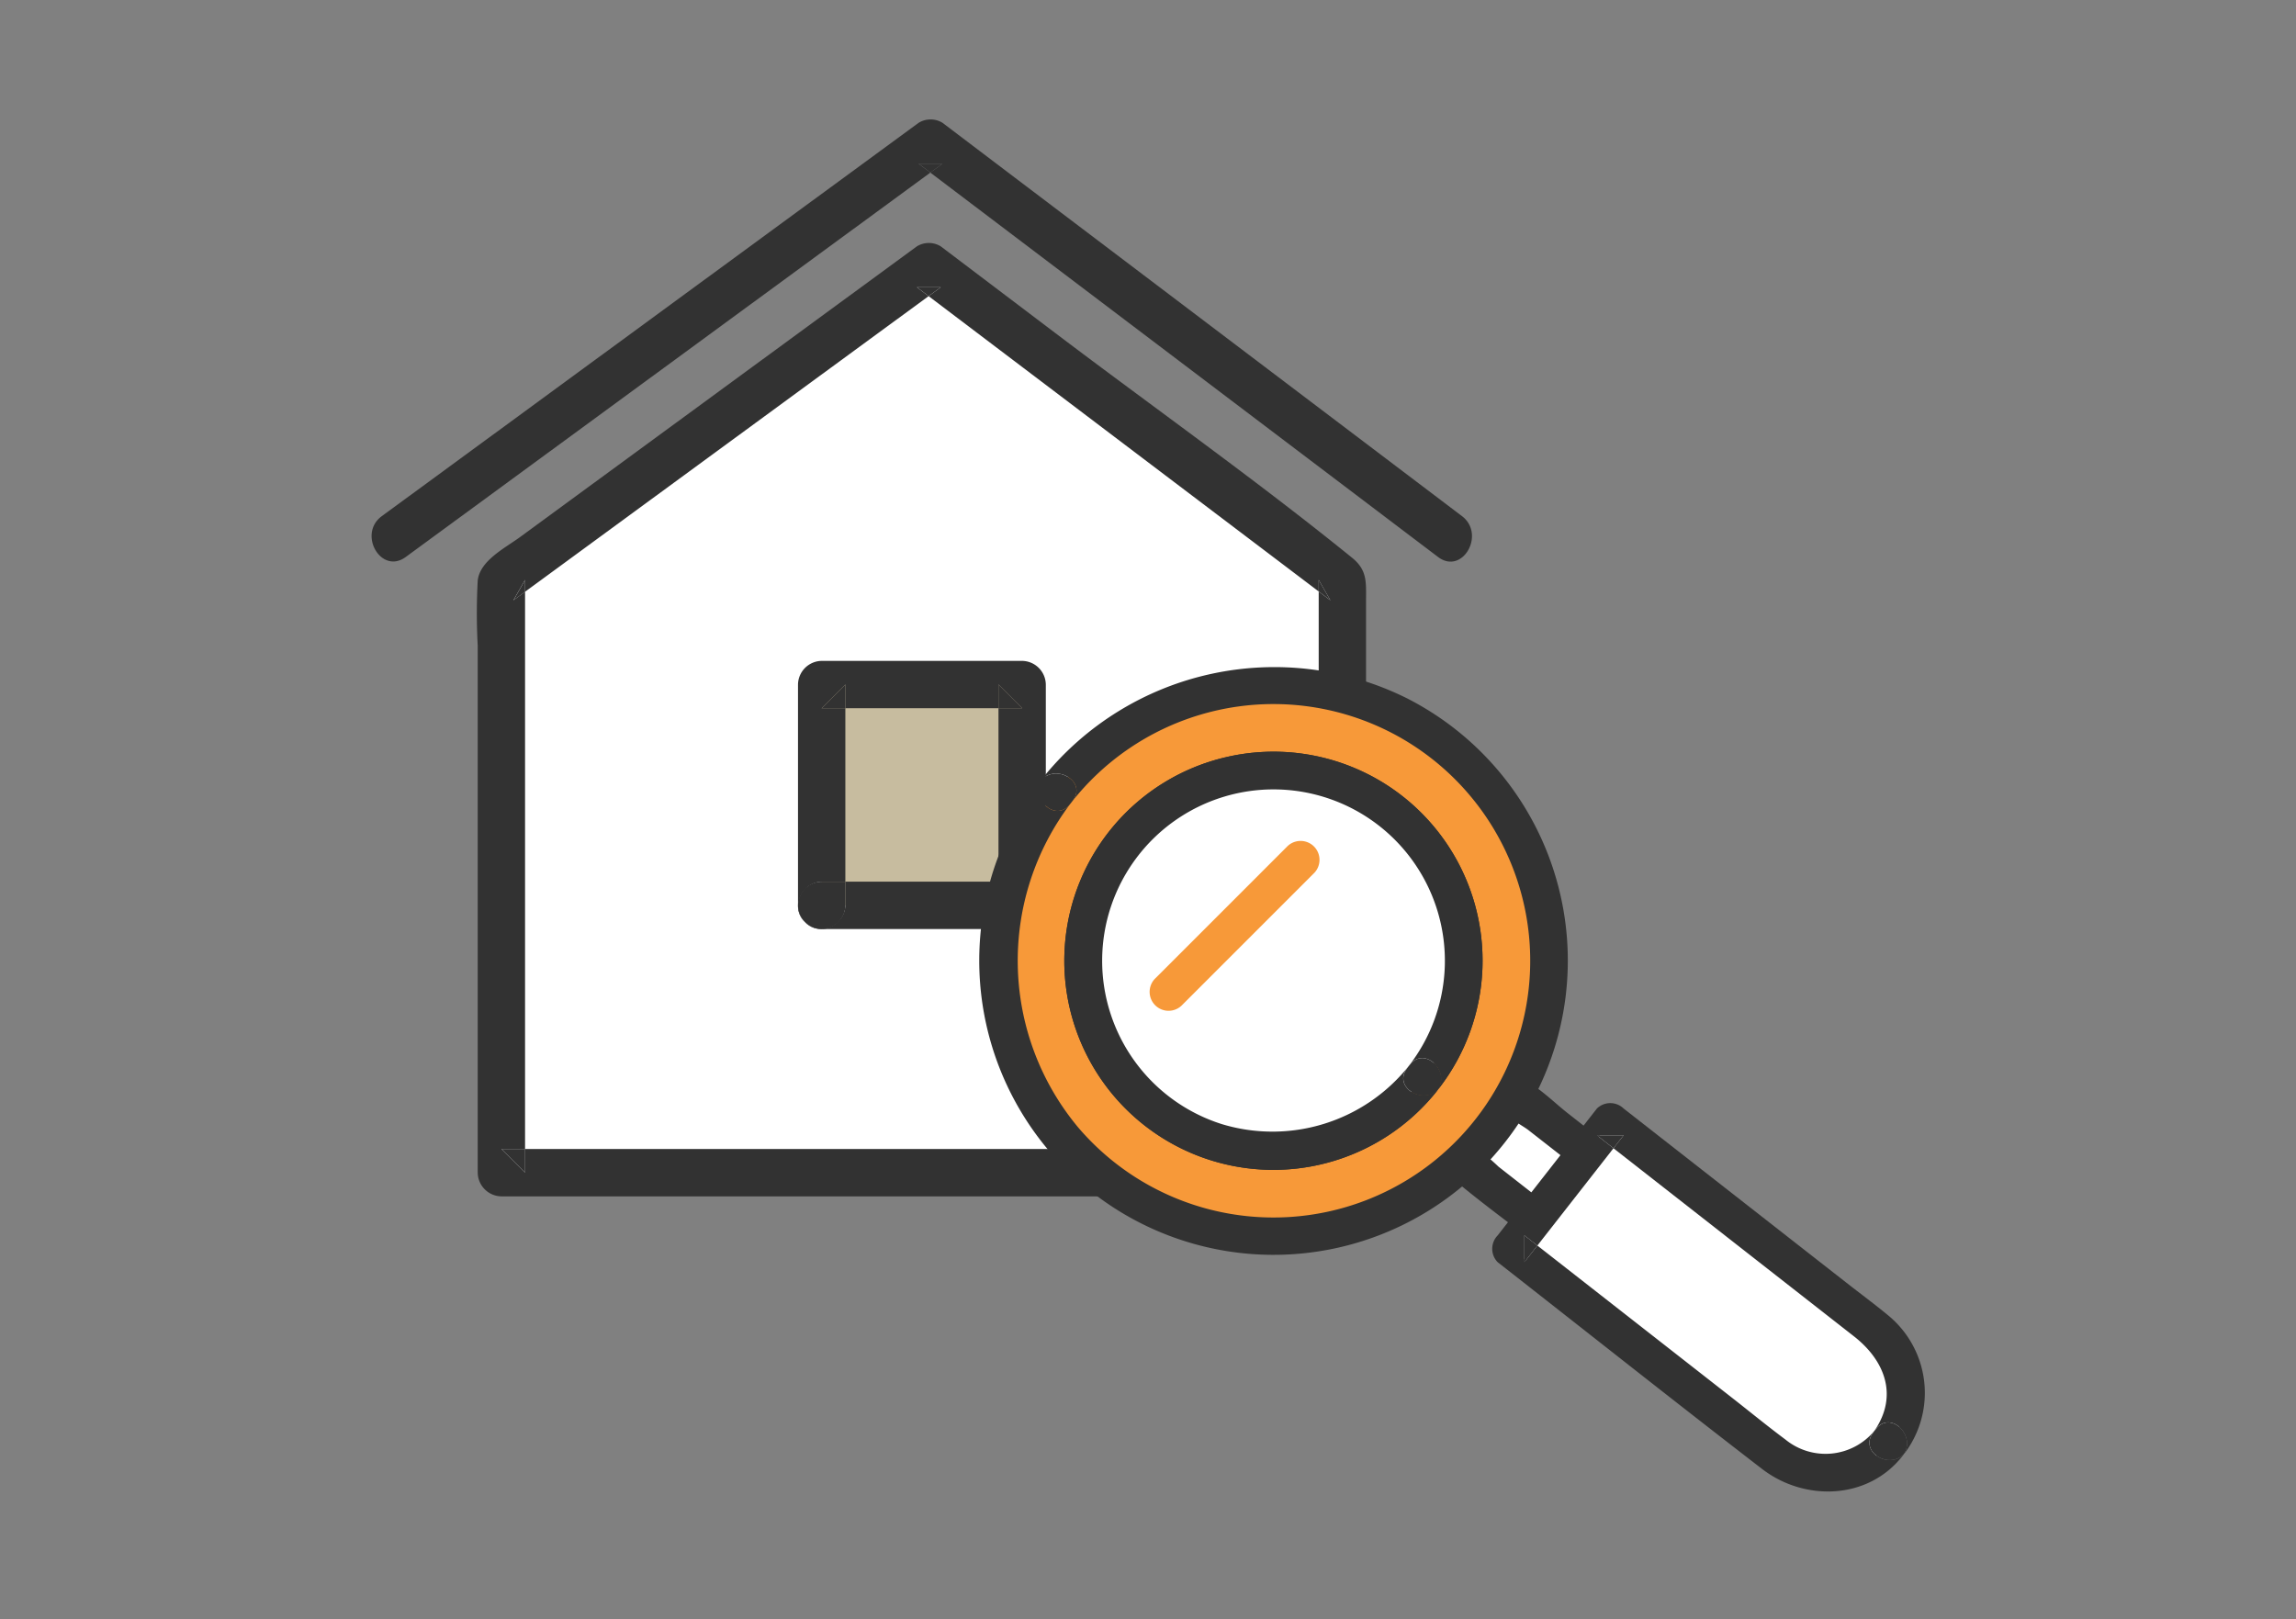 <svg xmlns="http://www.w3.org/2000/svg" xmlns:xlink="http://www.w3.org/1999/xlink" width="173" height="122" viewBox="0 0 173 122">
  <rect x="0" y="0" width="173" height="122" fill="#808080" stroke="none"/>
  <defs>
    <clipPath id="clip-path">
      <rect id="長方形_38821" data-name="長方形 38821" width="117.036" height="103.391" fill="none"/>
    </clipPath>
  </defs>
  <g id="グループ_31441" data-name="グループ 31441" transform="translate(9637 -2503)">
    <g id="グループ_31438" data-name="グループ 31438" transform="translate(-9609 2512)">
      <path id="パス_197056" data-name="パス 197056" d="M29.523,57.1v44.668H92.887V57.1l-31.161-23.6Z" transform="translate(-19.741 -22.406)" fill="#fff"/>
      <g id="グループ_31394" data-name="グループ 31394">
        <g id="グループ_31393" data-name="グループ 31393" clip-path="url(#clip-path)">
          <path id="パス_197057" data-name="パス 197057" d="M31.308,235.924V234.14H29.524l1.784,1.784" transform="translate(-19.741 -156.557)" fill="#323232"/>
          <path id="パス_197058" data-name="パス 197058" d="M217.149,234.139h-1.784v1.784l1.784-1.784" transform="translate(-144.003 -156.557)" fill="#323232"/>
          <path id="パス_197059" data-name="パス 197059" d="M32.24,106.259l.884-.647v-.893l-.884,1.54" transform="translate(-21.557 -70.02)" fill="#323232"/>
          <path id="パス_197060" data-name="パス 197060" d="M123.991,38.157l.885.671.916-.671Z" transform="translate(-82.906 -25.514)" fill="#323232"/>
          <path id="パス_197061" data-name="パス 197061" d="M89.865,51.818c-7.266-5.889-14.954-11.324-22.41-16.97l-8.587-6.5a1.718,1.718,0,0,0-1.8,0l-29.9,21.905c-1.135.832-3.023,1.77-3.19,3.277a45.591,45.591,0,0,0,0,4.922v39.7a1.81,1.81,0,0,0,1.784,1.784H89.128a1.81,1.81,0,0,0,1.784-1.784V86.579a1.785,1.785,0,0,0-3.568,0v9.787h1.784L87.344,98.15V96.366h-59.8V98.15l-1.784-1.784h1.784V54.375l-.883.647.883-1.54v.893L54.87,34.356,57.953,32.1l-.885-.671h1.8l-.915.671L84.327,52.069l3.017,2.285v-.871l.883,1.54-.883-.669v20.36a1.785,1.785,0,0,0,3.568,0V54.96c0-1.313.091-2.218-1.047-3.141" transform="translate(-15.982 -18.784)" fill="#323232"/>
          <path id="パス_197062" data-name="パス 197062" d="M215.365,104.719v.871l.884.669-.884-1.54" transform="translate(-144.003 -70.02)" fill="#323232"/>
          <path id="パス_197063" data-name="パス 197063" d="M124.395,10.066l.885.671.915-.671Z" transform="translate(-83.176 -6.731)" fill="#323232"/>
          <path id="パス_197064" data-name="パス 197064" d="M82.157,29.893,47.958,4,43.018.256a1.718,1.718,0,0,0-1.8,0L5.8,26.209.77,29.893c-1.833,1.343-.055,4.44,1.8,3.081L37.991,7.02,42.1,4.007l-.886-.67h1.8l-.915.67L75.417,29.233l4.939,3.74c1.83,1.386,3.61-1.711,1.8-3.081" transform="translate(0 -0.001)" fill="#323232"/>
          <rect id="長方形_38820" data-name="長方形 38820" width="15.105" height="16.639" transform="translate(33.912 42.585)" fill="#c7bc9f"/>
          <path id="パス_197065" data-name="パス 197065" d="M142.546,128.518V130.3h1.784l-1.784-1.784" transform="translate(-95.313 -85.933)" fill="#323232"/>
          <path id="パス_197066" data-name="パス 197066" d="M102.343,130.3h1.784v-1.784l-1.784,1.784" transform="translate(-68.431 -85.933)" fill="#323232"/>
          <path id="パス_197067" data-name="パス 197067" d="M144.33,173.35h-1.784v1.784Z" transform="translate(-95.313 -115.91)" fill="#323232"/>
          <path id="パス_197068" data-name="パス 197068" d="M100.651,175.135v-1.784H98.867a1.783,1.783,0,1,0,1.784,1.784" transform="translate(-64.956 -115.911)" fill="#323232"/>
          <path id="パス_197069" data-name="パス 197069" d="M113.848,123.135H98.743a1.81,1.81,0,0,0-1.784,1.784v16.639a1.646,1.646,0,0,0,.512,1.248,1.811,1.811,0,0,1,1.272-3.032h1.784V126.7H98.743l1.784-1.784V126.7h11.538v-1.784l1.784,1.784h-1.784v13.072h1.784l-1.784,1.784v-1.784H100.527v1.784a1.81,1.81,0,0,1-3.056,1.248,1.643,1.643,0,0,0,1.272.536h15.105a1.81,1.81,0,0,0,1.784-1.784V124.919a1.81,1.81,0,0,0-1.784-1.784" transform="translate(-64.831 -82.334)" fill="#323232"/>
          <path id="パス_197070" data-name="パス 197070" d="M258.232,227.041,250.9,221.3a.937.937,0,0,0-1.311.16l-2.785,3.561a.937.937,0,0,0,.16,1.311l7.335,5.737a.937.937,0,0,0,1.311-.16l2.785-3.561a.937.937,0,0,0-.16-1.311" transform="translate(-164.891 -147.843)" fill="#fff"/>
          <path id="パス_197071" data-name="パス 197071" d="M250.665,234.106l.083-.105a.477.477,0,0,0-.273-.1c.054-.011-.5,1.087.191.21" transform="translate(-167.374 -156.393)" fill="#323232"/>
          <path id="パス_197072" data-name="パス 197072" d="M271.009,249.926a1.917,1.917,0,0,1,.257.135c.8.485.209-.015.181-.054a2.617,2.617,0,0,0-.333-.365.515.515,0,0,0-.077.19.211.211,0,0,1-.029.095" transform="translate(-181.21 -166.922)" fill="#323232"/>
          <path id="パス_197073" data-name="パス 197073" d="M278.316,238.929l-.408.521.071.064a1.608,1.608,0,0,1,.114-.3c-.144.288.035.435-.114.3a1.477,1.477,0,0,0,2.223,1.6l.129-.168c1.118-1.429-.886-3.461-2.016-2.016" transform="translate(-185.823 -159.428)" fill="#323232"/>
          <path id="パス_197074" data-name="パス 197074" d="M255.969,222.849l-3.576-2.8c-1.793-1.4-4.506-4.5-6.642-2.007-1.534,1.788-4.629,4.724-2.115,6.861,2.13,1.811,4.422,3.461,6.625,5.182,1.252.978,2.653,1.316,3.853,0,.917-1,1.7-2.16,2.536-3.24a1.477,1.477,0,0,1-2.224-1.6l-.071-.064L252.944,227a8.832,8.832,0,0,0-.768.89,2.6,2.6,0,0,1,.333.365c.028.039.624.539-.181.054a1.925,1.925,0,0,0-.257-.135c-.079.119-.259-.106,0,0a.211.211,0,0,0,.029-.1.515.515,0,0,1,.077-.19c-.561-.529-1.406-.994-1.945-1.415l-3.046-2.382a18.136,18.136,0,0,0-1.54-1.314l-.082.105c-.686.877-.137-.221-.191-.21a.473.473,0,0,1,.273.1l1.11-1.42a8.207,8.207,0,0,0,.969-1.2,1.142,1.142,0,0,1-.376-.453c-.082-.3.631.234.612.117.009.055-.172.193-.192.246-.012.03-.029.061-.044.091.52.441,1.414.947,1.684,1.158l3.457,2.7,1.274,1c.1.076.166.134.217.18l.408-.521c1.13-1.445,3.134.587,2.016,2.016-.043.055-.086.112-.129.168A1.406,1.406,0,0,0,257,226.4c.75-1.5.153-2.619-1.035-3.548" transform="translate(-162.271 -145.168)" fill="#323232"/>
          <path id="パス_197075" data-name="パス 197075" d="M278.236,240.8a1.614,1.614,0,0,0-.114.3c.149.139-.03-.009.114-.3" transform="translate(-185.966 -161.011)" fill="#323232"/>
          <path id="パス_197076" data-name="パス 197076" d="M257.355,224.863c.019.118-.694-.414-.612-.117a1.142,1.142,0,0,0,.376.453c.015-.03.032-.061.043-.091.02-.052.2-.19.192-.246" transform="translate(-171.667 -150.215)" fill="#323232"/>
          <path id="パス_197077" data-name="パス 197077" d="M175.97,133.077a20.763,20.763,0,1,0,3.564,29.146,20.763,20.763,0,0,0-3.564-29.146m-1.5,25.186a14.334,14.334,0,1,1-2.46-20.122,14.35,14.35,0,0,1,2.46,20.122" transform="translate(-95.226 -86.034)" fill="#f79939"/>
          <path id="パス_197078" data-name="パス 197078" d="M170.518,126.927a22.407,22.407,0,0,0-27.494,5.943,1.779,1.779,0,0,0-.109.156c1.148-1.211,3.428.164,2.348,1.572-.043.056-.082.113-.124.17a19.345,19.345,0,1,1,.558,24.488,19.607,19.607,0,0,1-.558-24.488c-.032.04-.066.079-.1.119-1.1,1.383-3-.454-2.126-1.861a1.729,1.729,0,0,0-.114.133,22.174,22.174,0,1,0,27.717-6.232" transform="translate(-92.434 -83.271)" fill="#323232"/>
          <path id="パス_197079" data-name="パス 197079" d="M154.019,151.079c.032-.04.066-.079.1-.119.042-.056.082-.114.125-.17,1.079-1.407-1.2-2.783-2.348-1.572-.879,1.406,1.022,3.243,2.125,1.86" transform="translate(-101.413 -99.463)" fill="#323232"/>
          <path id="パス_197080" data-name="パス 197080" d="M169.706,144.247a15.754,15.754,0,1,0,15.913,25.172,1.611,1.611,0,0,0,.11-.155c-1.144,1.216-3.423-.16-2.349-1.572.042-.055.081-.112.122-.168a13.134,13.134,0,0,1-14.1,4.357,12.912,12.912,0,1,1,14.1-4.357c.033-.041.068-.08.1-.121,1.11-1.378,3.012.458,2.126,1.861a1.723,1.723,0,0,0,.113-.133,15.746,15.746,0,0,0-16.136-24.883" transform="translate(-105.366 -96.182)" fill="#323232"/>
          <path id="パス_197081" data-name="パス 197081" d="M235.1,213.955c-.033.041-.067.081-.1.121s-.08.112-.122.168c-1.073,1.413,1.206,2.789,2.349,1.572.885-1.4-1.017-3.239-2.126-1.861" transform="translate(-156.862 -142.735)" fill="#323232"/>
          <path id="パス_197082" data-name="パス 197082" d="M286.563,243.609l-19.985-15.63L259.1,237.54l19.984,15.63a6.069,6.069,0,0,0,8.519-1.042h0a6.069,6.069,0,0,0-1.042-8.519" transform="translate(-173.247 -152.438)" fill="#fff"/>
          <path id="パス_197083" data-name="パス 197083" d="M262.143,255.808l.978-1.251-.978-.765Z" transform="translate(-175.281 -169.697)" fill="#323232"/>
          <path id="パス_197084" data-name="パス 197084" d="M278.626,231.021l1.251.978.765-.978Z" transform="translate(-186.303 -154.472)" fill="#323232"/>
          <path id="パス_197085" data-name="パス 197085" d="M341.09,296.817c-.036.047-.077.087-.114.132s-.071.1-.109.156c-1.044,1.427,1.209,2.8,2.336,1.59.894-1.417-1.019-3.277-2.113-1.878" transform="translate(-227.74 -198.134)" fill="#323232"/>
          <path id="パス_197086" data-name="パス 197086" d="M284.688,239.721c-1.039-.862-2.131-1.666-3.194-2.5L268.269,226.88l-3.552-2.778a1.446,1.446,0,0,0-2.016,0l-7.478,9.561a1.446,1.446,0,0,0,0,2.016c6.639,5.192,13.242,10.433,19.918,15.577,3.2,2.466,7.991,2.351,10.6-.989a1.584,1.584,0,0,0,.1-.138c-1.127,1.21-3.38-.162-2.336-1.59.038-.052.073-.1.109-.156a4.777,4.777,0,0,1-6.707.662c-1.341-1-2.642-2.067-3.962-3.1l-12.5-9.775-2.229-1.743-.978,1.251v-2.016l.978.765,5.734-7.332-1.251-.978h2.016l-.765.978,18.125,14.176c2.346,1.835,3.34,4.49,1.536,7.111.037-.045.078-.085.114-.132,1.094-1.4,3.007.462,2.113,1.878a1.576,1.576,0,0,0,.126-.151,7.559,7.559,0,0,0-1.278-10.257" transform="translate(-170.377 -149.568)" fill="#323232"/>
          <path id="パス_197087" data-name="パス 197087" d="M185,151.127a14.334,14.334,0,1,0,2.46,20.122A14.351,14.351,0,0,0,185,151.127" transform="translate(-108.212 -99.02)" fill="#fff"/>
          <path id="パス_197088" data-name="パス 197088" d="M169.706,144.247a15.754,15.754,0,1,0,15.913,25.172,1.611,1.611,0,0,0,.11-.155c-1.144,1.216-3.423-.16-2.349-1.572.042-.055.081-.112.122-.168a13.134,13.134,0,0,1-14.1,4.357,12.912,12.912,0,1,1,14.1-4.357c.033-.041.068-.08.1-.121,1.11-1.378,3.012.458,2.126,1.861a1.723,1.723,0,0,0,.113-.133,15.746,15.746,0,0,0-16.136-24.883" transform="translate(-105.366 -96.182)" fill="#323232"/>
          <path id="パス_197089" data-name="パス 197089" d="M235.1,213.955c-.033.041-.067.081-.1.121s-.08.112-.122.168c-1.073,1.413,1.206,2.789,2.349,1.572.885-1.4-1.017-3.239-2.126-1.861" transform="translate(-156.862 -142.735)" fill="#323232"/>
          <path id="パス_197090" data-name="パス 197090" d="M187.253,164.415l-10,10a1.426,1.426,0,0,0,2.016,2.016l10-10a1.426,1.426,0,0,0-2.016-2.016" transform="translate(-118.238 -109.655)" fill="#f79939"/>
        </g>
      </g>
    </g>
    <rect id="長方形_38830" data-name="長方形 38830" width="173" height="122" transform="translate(-9637 2503)" fill="none"/>
  </g>
</svg>
